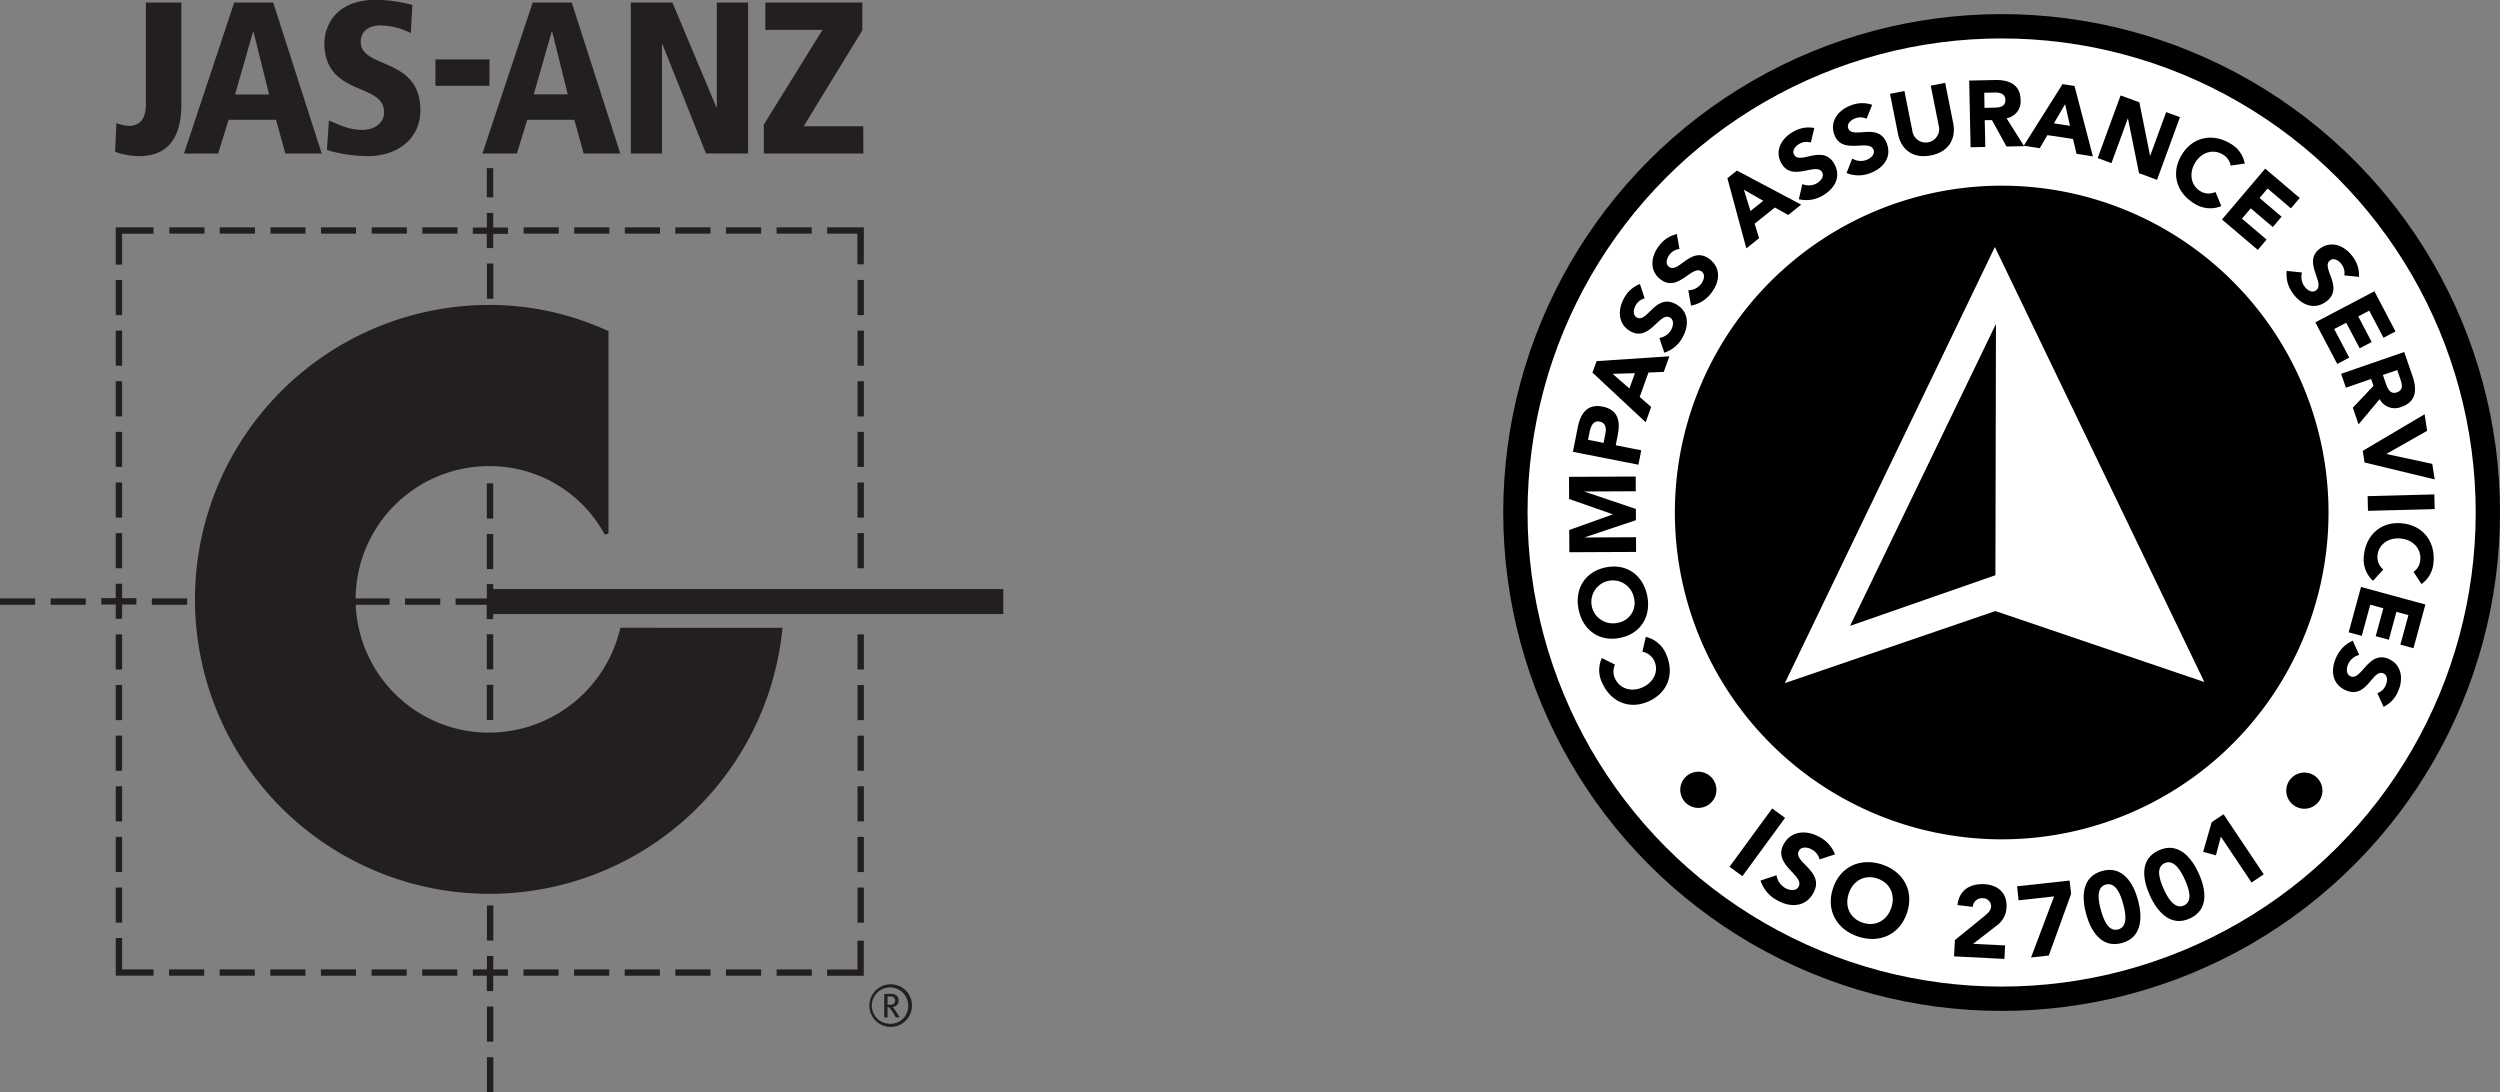<?xml version="1.0" encoding="UTF-8"?> <svg xmlns="http://www.w3.org/2000/svg" id="Layer_1" data-name="Layer 1" viewBox="0 0 652.72 285.19"><rect x="0" y="0" width="652.72" height="285.19" fill="#808080" stroke="none"/><defs><style>.cls-1{fill:#fff;}.cls-2{fill:none;stroke:#000;stroke-miterlimit:10;stroke-width:6.35px;}.cls-3{fill:#231f20;}</style></defs><path class="cls-1" d="M817.6,509.9A127,127,0,1,1,690.65,383a126.95,126.95,0,0,1,127,126.94" transform="translate(-168.05 -376.1)"></path><circle class="cls-2" cx="522.6" cy="133.81" r="126.95"></circle><path d="M614.92,579.1a4.72,4.72,0,1,1-6.67-.24,4.71,4.71,0,0,1,6.67.24" transform="translate(-168.05 -376.1)"></path><rect x="617.41" y="593.88" width="18.87" height="4.16" transform="translate(-392.3 373.93) rotate(-53.81)"></rect><path d="M643.12,600.48a4,4,0,0,0-2-2.57c-1-.58-2.7-.91-3.39.32-1.69,3,7,5.33,3.73,11.09-2.06,3.67-6,3.76-9.39,1.85A8.94,8.94,0,0,1,627.7,606l4.17-1.38a4.63,4.63,0,0,0,2.28,3.33c1.19.67,2.83.85,3.48-.31,1.7-3-6.93-5.73-3.84-11.21,2-3.51,6-3.64,9.27-1.82a8.54,8.54,0,0,1,4.08,4.56Z" transform="translate(-168.05 -376.1)"></path><path d="M659.43,601.8c5.59,1.87,8.43,6.89,6.52,12.63s-7.21,8.05-12.8,6.19-8.44-6.9-6.52-12.63,7.21-8,12.8-6.19M654.36,617c3.37,1.13,6.38-.57,7.49-3.9s-.27-6.5-3.64-7.63-6.37.57-7.48,3.91.27,6.5,3.63,7.62" transform="translate(-168.05 -376.1)"></path><path d="M678.45,621.54l7.65-6.21c.78-.66,1.75-1.41,1.81-2.56a2.14,2.14,0,0,0-2.22-2.16,2.41,2.41,0,0,0-2.57,2.27l-4-.49c.44-3.87,3.25-5.63,7-5.44,3.43.17,6,2.19,5.81,6a6.18,6.18,0,0,1-2.73,4.93l-6,4.65,8.36.41-.18,3.52-13.15-.66Z" transform="translate(-168.05 -376.1)"></path><polygon points="536.3 234.04 527.03 235.06 526.63 231.4 540.35 229.9 540.74 233.4 534.91 249.48 530.28 249.99 536.3 234.04"></polygon><path d="M716.89,603.5c5.39-1.49,8.16,3.22,9.35,7.54s1.22,9.78-4.17,11.27-8.16-3.23-9.35-7.54-1.23-9.79,4.17-11.27m4.2,15.26c2.78-.76,1.81-4.75,1.29-6.66s-1.74-5.82-4.52-5.06-1.81,4.76-1.29,6.66,1.74,5.83,4.52,5.06" transform="translate(-168.05 -376.1)"></path><path d="M731.67,598.12c5.09-2.33,8.57,1.88,10.44,6s2.77,9.45-2.31,11.78-8.58-1.87-10.44-6-2.78-9.46,2.31-11.79m6.59,14.4c2.62-1.2,1-5,.21-6.78s-2.65-5.47-5.27-4.27-1,5-.21,6.78,2.66,5.47,5.27,4.27" transform="translate(-168.05 -376.1)"></path><polygon points="579.84 218.44 578.55 223.32 575.22 222.41 577.44 214.66 580.54 212.59 591.04 228.27 587.85 230.41 579.84 218.44"></polygon><path d="M766.25,579.3a4.72,4.72,0,1,1,.21,6.67,4.71,4.71,0,0,1-.21-6.67" transform="translate(-168.05 -376.1)"></path><path d="M589.71,549.63a4.17,4.17,0,0,0,0,3.6c1.18,2.65,4.21,3.65,7.17,2.34s4.27-4.23,3.14-6.77a4.17,4.17,0,0,0-3.16-2.53l.88-3.89a7.61,7.61,0,0,1,5.32,4.53c2.2,5,.54,10-4.56,12.3s-10,.08-12.17-4.89a7.47,7.47,0,0,1-.05-6.41Z" transform="translate(-168.05 -376.1)"></path><path d="M580.27,535.51c-1.23-5.3,1.35-10,6.79-11.22s9.81,1.78,11,7.08-1.35,10-6.79,11.22-9.81-1.78-11-7.08m14.38-3.34a5.61,5.61,0,1,0-4.24,6.54,5.25,5.25,0,0,0,4.24-6.54" transform="translate(-168.05 -376.1)"></path><polygon points="409.74 144.18 409.71 138.38 421.06 134.31 421.06 134.27 409.68 130.28 409.65 124.5 427.07 124.42 427.08 128.26 413.73 128.32 413.73 128.37 427.11 132.88 427.12 135.81 413.78 140.28 413.78 140.33 427.14 140.26 427.16 144.1 409.74 144.18"></polygon><path d="M578.72,494.07l1.25-6.35c.7-3.55,2.41-6.27,6.47-5.47s4.7,3.76,4,7.35l-.54,2.75,6.66,1.32-.74,3.76Zm8-2.34.5-2.51c.26-1.33.06-2.75-1.53-3.06-1.76-.35-2.36,1.39-2.64,2.84l-.38,1.93Z" transform="translate(-168.05 -376.1)"></path><path d="M583.82,473.38l1.08-3,19-1.25-1.46,4.07-4,.17-2.29,6.37,3,2.61-1.43,4Zm5.27.33,4.38,3.82,1.44-4Z" transform="translate(-168.05 -376.1)"></path><path d="M597.45,454a3.69,3.69,0,0,0-2.36,1.86c-.53.95-.83,2.5.3,3.13,2.77,1.55,4.9-6.45,10.23-3.47,3.39,1.89,3.48,5.52,1.73,8.66a8.25,8.25,0,0,1-4.77,4l-1.29-3.85a4.25,4.25,0,0,0,3.07-2.11c.62-1.1.78-2.61-.29-3.21-2.79-1.56-5.27,6.41-10.34,3.58-3.24-1.81-3.37-5.57-1.7-8.56a7.84,7.84,0,0,1,4.19-3.77Z" transform="translate(-168.05 -376.1)"></path><path d="M606.54,441.11a3.69,3.69,0,0,0-2.61,1.5c-.66.86-1.18,2.35-.15,3.14,2.52,1.93,5.78-5.67,10.62-2,3.09,2.36,2.65,6,.46,8.81a8.24,8.24,0,0,1-5.3,3.32l-.72-4a4.28,4.28,0,0,0,3.35-1.66c.76-1,1.15-2.46.17-3.21-2.54-1.95-6.14,5.58-10.75,2.05-3-2.26-2.53-6-.45-8.72a7.84,7.84,0,0,1,4.7-3.12Z" transform="translate(-168.05 -376.1)"></path><path d="M619.05,422.63l2.48-2,16.78,8.9-3.38,2.7-3.48-1.95-5.29,4.22,1.17,3.79L624,440.94Zm4.31,3,1.72,5.56,3.33-2.66Z" transform="translate(-168.05 -376.1)"></path><path d="M640.84,413.32a3.71,3.71,0,0,0-3,.34c-.94.52-2,1.68-1.38,2.82,1.53,2.78,7.56-2.9,10.52,2.44,1.88,3.4,0,6.53-3.1,8.27a8.27,8.27,0,0,1-6.18.92l.93-3.95a4.28,4.28,0,0,0,3.73-.18c1.09-.61,2-1.8,1.44-2.88-1.55-2.79-7.86,2.67-10.68-2.41-1.8-3.25.08-6.51,3.07-8.17a7.86,7.86,0,0,1,5.55-1Z" transform="translate(-168.05 -376.1)"></path><path d="M655.39,407.11a3.71,3.71,0,0,0-3-.1c-1,.38-2.24,1.37-1.78,2.59,1.12,3,7.9-1.77,10.06,3.94,1.37,3.63-.9,6.46-4.26,7.73a8.25,8.25,0,0,1-6.25,0l1.49-3.77a4.26,4.26,0,0,0,3.71.36c1.18-.44,2.28-1.49,1.85-2.64-1.13-3-8.17,1.5-10.22-3.93-1.31-3.47,1-6.43,4.22-7.64a7.9,7.9,0,0,1,5.64-.18Z" transform="translate(-168.05 -376.1)"></path><path d="M678,408.22c.81,4-1.06,7.51-5.79,8.45s-7.81-1.55-8.61-5.58l-2.09-10.49,3.76-.75,2.06,10.35a3.52,3.52,0,1,0,6.88-1.38l-2.07-10.35,3.77-.75Z" transform="translate(-168.05 -376.1)"></path><path d="M682.18,397.14l6.74-.15c3.57-.07,6.6,1.1,6.68,5.15a4.48,4.48,0,0,1-3.66,4.85l4.58,7.27-4.6.09-3.79-6.88-1.89,0,.15,7-3.84.08Zm4,7.12,2.27-.05c1.4,0,3.22-.11,3.18-2,0-1.74-1.62-2-3-1.95l-2.51.05Z" transform="translate(-168.05 -376.1)"></path><path d="M706.55,398.06l3.13.49,4.8,18.38-4.28-.67-.91-3.88-6.69-1-2,3.42-4.18-.65Zm.67,5.24-2.92,5,4.2.65Z" transform="translate(-168.05 -376.1)"></path><polygon points="553.66 24.92 558.56 26.71 561.35 40.62 561.4 40.64 565.56 29.27 569.16 30.59 563.18 46.95 558.47 45.22 555.59 30.97 555.54 30.95 551.28 42.59 547.68 41.27 553.66 24.92"></polygon><path d="M750.44,419.33a4.13,4.13,0,0,0-2.1-2.92c-2.49-1.48-5.54-.56-7.2,2.23s-1,5.91,1.34,7.34a4.15,4.15,0,0,0,4,.24l1.53,3.69a7.59,7.59,0,0,1-7-.64c-4.67-2.78-6.24-7.88-3.38-12.67s8.1-5.83,12.77-3a7.52,7.52,0,0,1,3.73,5.21Z" transform="translate(-168.05 -376.1)"></path><polygon points="591.41 44.03 600.43 51.69 598.13 54.39 592.04 49.22 589.94 51.69 595.7 56.58 593.4 59.28 587.65 54.39 585.35 57.09 591.78 62.55 589.49 65.25 580.13 57.31 591.41 44.03"></polygon><path d="M780.12,448a3.72,3.72,0,0,0-.72-2.92c-.65-.87-1.93-1.79-3-1-2.55,1.89,3.86,7.12-1,10.75-3.12,2.31-6.47.89-8.6-2a8.24,8.24,0,0,1-1.72-6l4,.41a4.25,4.25,0,0,0,.66,3.67c.74,1,2,1.78,3,1,2.57-1.9-3.67-7.44,1-10.9,3-2.2,6.47-.77,8.5,2a7.88,7.88,0,0,1,1.71,5.38Z" transform="translate(-168.05 -376.1)"></path><polygon points="619.93 76.05 625.43 86.53 622.3 88.18 618.58 81.1 615.71 82.61 619.22 89.3 616.08 90.94 612.57 84.26 609.43 85.9 613.35 93.37 610.22 95.02 604.51 84.15 619.93 76.05"></polygon><path d="M795.76,468l2.19,6.37c1.17,3.38,1,6.61-2.86,7.94a4.48,4.48,0,0,1-5.74-2l-5.51,6.59-1.5-4.35,5.4-5.71-.62-1.79-6.58,2.27-1.25-3.63Zm-5.57,6,.74,2.14c.46,1.32,1.1,3,2.89,2.41s1.39-2.14.93-3.47l-.81-2.37Z" transform="translate(-168.05 -376.1)"></path><polygon points="633.03 108.16 633.7 112.48 623.08 118.49 623.09 118.54 635.04 121.11 635.67 125.17 617.36 120.75 616.88 117.71 633.03 108.16"></polygon><rect x="786.27" y="505.36" width="17.42" height="3.84" transform="translate(-180.99 -355.21) rotate(-1.49)"></rect><path d="M798.2,525.42a4.12,4.12,0,0,0,1.75-3.14c.29-2.89-1.85-5.25-5.08-5.58s-5.79,1.57-6.07,4.34a4.17,4.17,0,0,0,1.5,3.76l-2.69,2.94a7.59,7.59,0,0,1-2.38-6.56c.54-5.41,4.48-9,10-8.44s8.71,4.85,8.17,10.26a7.5,7.5,0,0,1-3.13,5.59Z" transform="translate(-168.05 -376.1)"></path><polygon points="633.24 157.83 630.13 169.24 626.71 168.31 628.81 160.6 625.68 159.74 623.69 167.03 620.27 166.1 622.26 158.81 618.84 157.88 616.62 166.02 613.21 165.09 616.43 153.25 633.24 157.83"></polygon><path d="M788.75,557.08a3.73,3.73,0,0,0,2.19-2.07c.44-1,.6-2.56-.6-3.09-2.9-1.29-4.28,6.87-9.86,4.4-3.55-1.58-4-5.19-2.52-8.47a8.28,8.28,0,0,1,4.38-4.46L784,547.1a4.26,4.26,0,0,0-2.87,2.39c-.51,1.15-.54,2.67.59,3.17,2.92,1.29,4.66-6.87,10-4.51,3.39,1.5,3.86,5.24,2.48,8.36a7.88,7.88,0,0,1-3.83,4.14Z" transform="translate(-168.05 -376.1)"></path><path d="M776,509.9a85.33,85.33,0,1,1-85.32-85.32A85.32,85.32,0,0,1,776,509.9" transform="translate(-168.05 -376.1)"></path><polygon class="cls-1" points="520.84 64.49 575.53 178.07 520.97 159.54 466 178.35 520.84 64.49"></polygon><polygon points="521.12 84.57 520.98 150.18 483.04 163.4 521.12 84.57"></polygon><path class="cls-3" d="M199.93,621h-1.66v9.18h0v.65h9.87V629.2h-8.21Zm-1.66-4h1.66v-9.18h-1.66Zm1.66-22.4h-1.66v9.18h1.66Zm0-13.22h-1.66v9.18h1.66Zm0-13.22h-1.66v9.18h1.66Zm0-13.21h-1.66v9.17h1.66Zm0-13.22h-1.66v9.17h1.66Zm-1.66-17.27h1.66v-9.17h-1.66Zm1.66-22.39h-1.66v9.17h1.66Zm0-13.22h-1.66V498h1.66Zm0-13.22h-1.66v9.18h1.66Zm0-13.22h-1.66v9.18h1.66Zm0-13.22h-1.66v9.18h1.66Zm0-12.07h8.21v-1.66h-9.87V436h0v9.18h1.66Zm192,192.09H384v1.66h9.57v-9.17h-1.67Zm0-12.21h1.67v-9.18h-1.67Zm0-13.22h1.67v-9.18h-1.67Zm0-13.22h1.67v-9.18h-1.67Zm0-13.22h1.67v-9.17h-1.67Zm0-13.22h1.67v-9.17h-1.67Zm0-13.22h1.67v-9.17h-1.67Zm0-26.44h1.67v-9.17h-1.67Zm1.67-22.39h-1.67v9.17h1.67Zm0-13.22h-1.67V498h1.67Zm0-13.22h-1.67v9.18h1.67Zm0-13.22h-1.67v9.18h1.67Zm0-13.22h-1.67v9.18h1.67Zm0-13.74H384v1.66h7.9v8h1.67Zm-13.61,0h-9.18v1.66H380Zm-22.4,1.66h9.18v-1.66h-9.18Zm-13.22,0h9.18v-1.66h-9.18Zm-4-1.66h-9.18v1.66h9.18Zm-13.22,0h-9.18v1.66h9.18Zm-22.39,1.66h9.17v-1.66h-9.17Zm-17.27-1.66h-9.17v1.66h9.17Zm-22.39,1.66h9.17v-1.66h-9.17Zm-13.22,0H261v-1.66h-9.17Zm-4.05-1.66h-9.17v1.66h9.17Zm-22.39,1.66h9.18v-1.66H225.4Zm-4-1.66h-9.18v1.66h9.18ZM198.27,537.67h1.66v-3.74h3.73v-1.66h-3.73V528.5h-1.66v3.77h-3.78v1.66h3.78Zm172.54,93.19H380V629.2h-9.18Zm-13.22,0h9.18V629.2h-9.18Zm-13.22,0h9.18V629.2h-9.18Zm-13.22,0h9.18V629.2h-9.18Zm-13.22,0h9.18V629.2h-9.18Zm-13.21,0h9.17V629.2h-9.17Zm-26.44,0h9.17V629.2h-9.17Zm-13.22,0h9.17V629.2h-9.17Zm-13.22,0H261V629.2h-9.17Zm-13.22,0h9.17V629.2h-9.17Zm-13.22,0h9.18V629.2H225.4Zm-13.22,0h9.18V629.2h-9.18Zm83,30.43h1.67v-9.17h-1.67Zm0-13.22h1.67V638.9h-1.67Zm1.67-22.39h-1.67v3.52H291.5v1.66h3.65v4h1.67v-4h3.85V629.2h-3.85Zm-1.67-4h1.67v-9.17h-1.67Zm0-167.59h1.67v-9.18h-1.67Zm0-18.59H291.5v1.66h3.65v3.71h1.67v-3.71h3.85v-1.66h-3.85v-3.81h-1.67ZM296.82,420h-1.67v7.62h1.67Zm-1.67,144.09h1.67V554.9h-1.67Zm1.67-22.39h-1.67v9.17h1.67Zm-1.67-17h1.67v-9.18h-1.67Zm1.67-22.4h-1.67v9.18h1.67ZM283,532.35H273.8V534H283Zm43-16.69.92-.24V462.56l-.29-.13a74.06,74.06,0,0,0-30.9-6.72,76.88,76.88,0,1,0,76.57,84.84l0-.54L330,540l-.08.38a35.22,35.22,0,0,1-34.23,27A34.8,34.8,0,0,1,260.93,534h8.83v-1.67H260.9a34.81,34.81,0,0,1,34.76-34.53,34.12,34.12,0,0,1,30.27,17.84m-109,16.69H207.7V534h9.18ZM181.27,534h9.17v-1.67h-9.17Zm-13.22,0h9.17v-1.67h-9.17Zm128.77-4.11V528.6h-1.67v3.75H287V534h8.13v3.75h1.67v-1.32H430v-6.54Zm96.61-120.83H377.88L393.2,384v-7.23H367.87v7.12H382.8l-15.33,24.74v7.56h26Zm-52.54-21.41H341l11.37,28.52h11V376.77H355.2v27.34h-.11l-11.48-27.34H332.75v39.42h8.14ZM227.73,407.38h12.39l2.43,8.81h9.5l-12.67-39.42H229.2l-13.12,39.42H225Zm6.39-23h.11l4.08,16.38h-8.88Zm-18.72,19V376.77h-9.27v26.55c0,3.28-1.13,5.64-4.47,5.64a9.56,9.56,0,0,1-3.22-.73l-.34,7.51a19.56,19.56,0,0,0,6.22,1.13c8.48,0,11.08-6,11.08-13.55m52.94,2c0,3.22-2.83,4.69-5.77,4.69-3.45,0-5.88-1.35-8.65-2.43l-.51,7.69A38.31,38.31,0,0,0,264,416.87c7.86,0,13.8-4.52,13.8-12,0-14-15.56-10.68-15.56-17.85,0-2.93,2.27-4.29,5.27-4.29a18.93,18.93,0,0,1,7.8,2l.4-7.34a39,39,0,0,0-9.28-1.35c-13.23,0-13.69,10-13.69,11.23,0,14.07,15.56,10.34,15.56,18M303,416.19l2.71-8.81H318l2.43,8.81H330l-12.67-39.42H307.13L294,416.19Zm9.1-31.85h.11l4.07,16.38h-8.87Zm-16.23,7.27H281.74v6.89h14.08ZM400.6,633.09a5.56,5.56,0,1,0,5.55,5.56,5.51,5.51,0,0,0-5.55-5.56m0,10.31a4.75,4.75,0,1,1,4.57-4.75,4.61,4.61,0,0,1-4.57,4.75m.91-3.89A2.23,2.23,0,0,0,401,639a1.59,1.59,0,0,0,1.66-1.71,1.66,1.66,0,0,0-.55-1.26,2,2,0,0,0-1.46-.45h-1.74v6.16h.87V639a.72.72,0,0,1,.55.29,7.81,7.81,0,0,1,1.08,1.53c.23.42.32.57.5.91h1.05l-.9-1.42c-.21-.32-.38-.59-.52-.76m-1.76-1.13v-2.15h.64a2.11,2.11,0,0,1,.76.12,1,1,0,0,1,.57.91,1.14,1.14,0,0,1-.3.83,1.47,1.47,0,0,1-1.07.29Z" transform="translate(-168.05 -376.1)"></path></svg> 